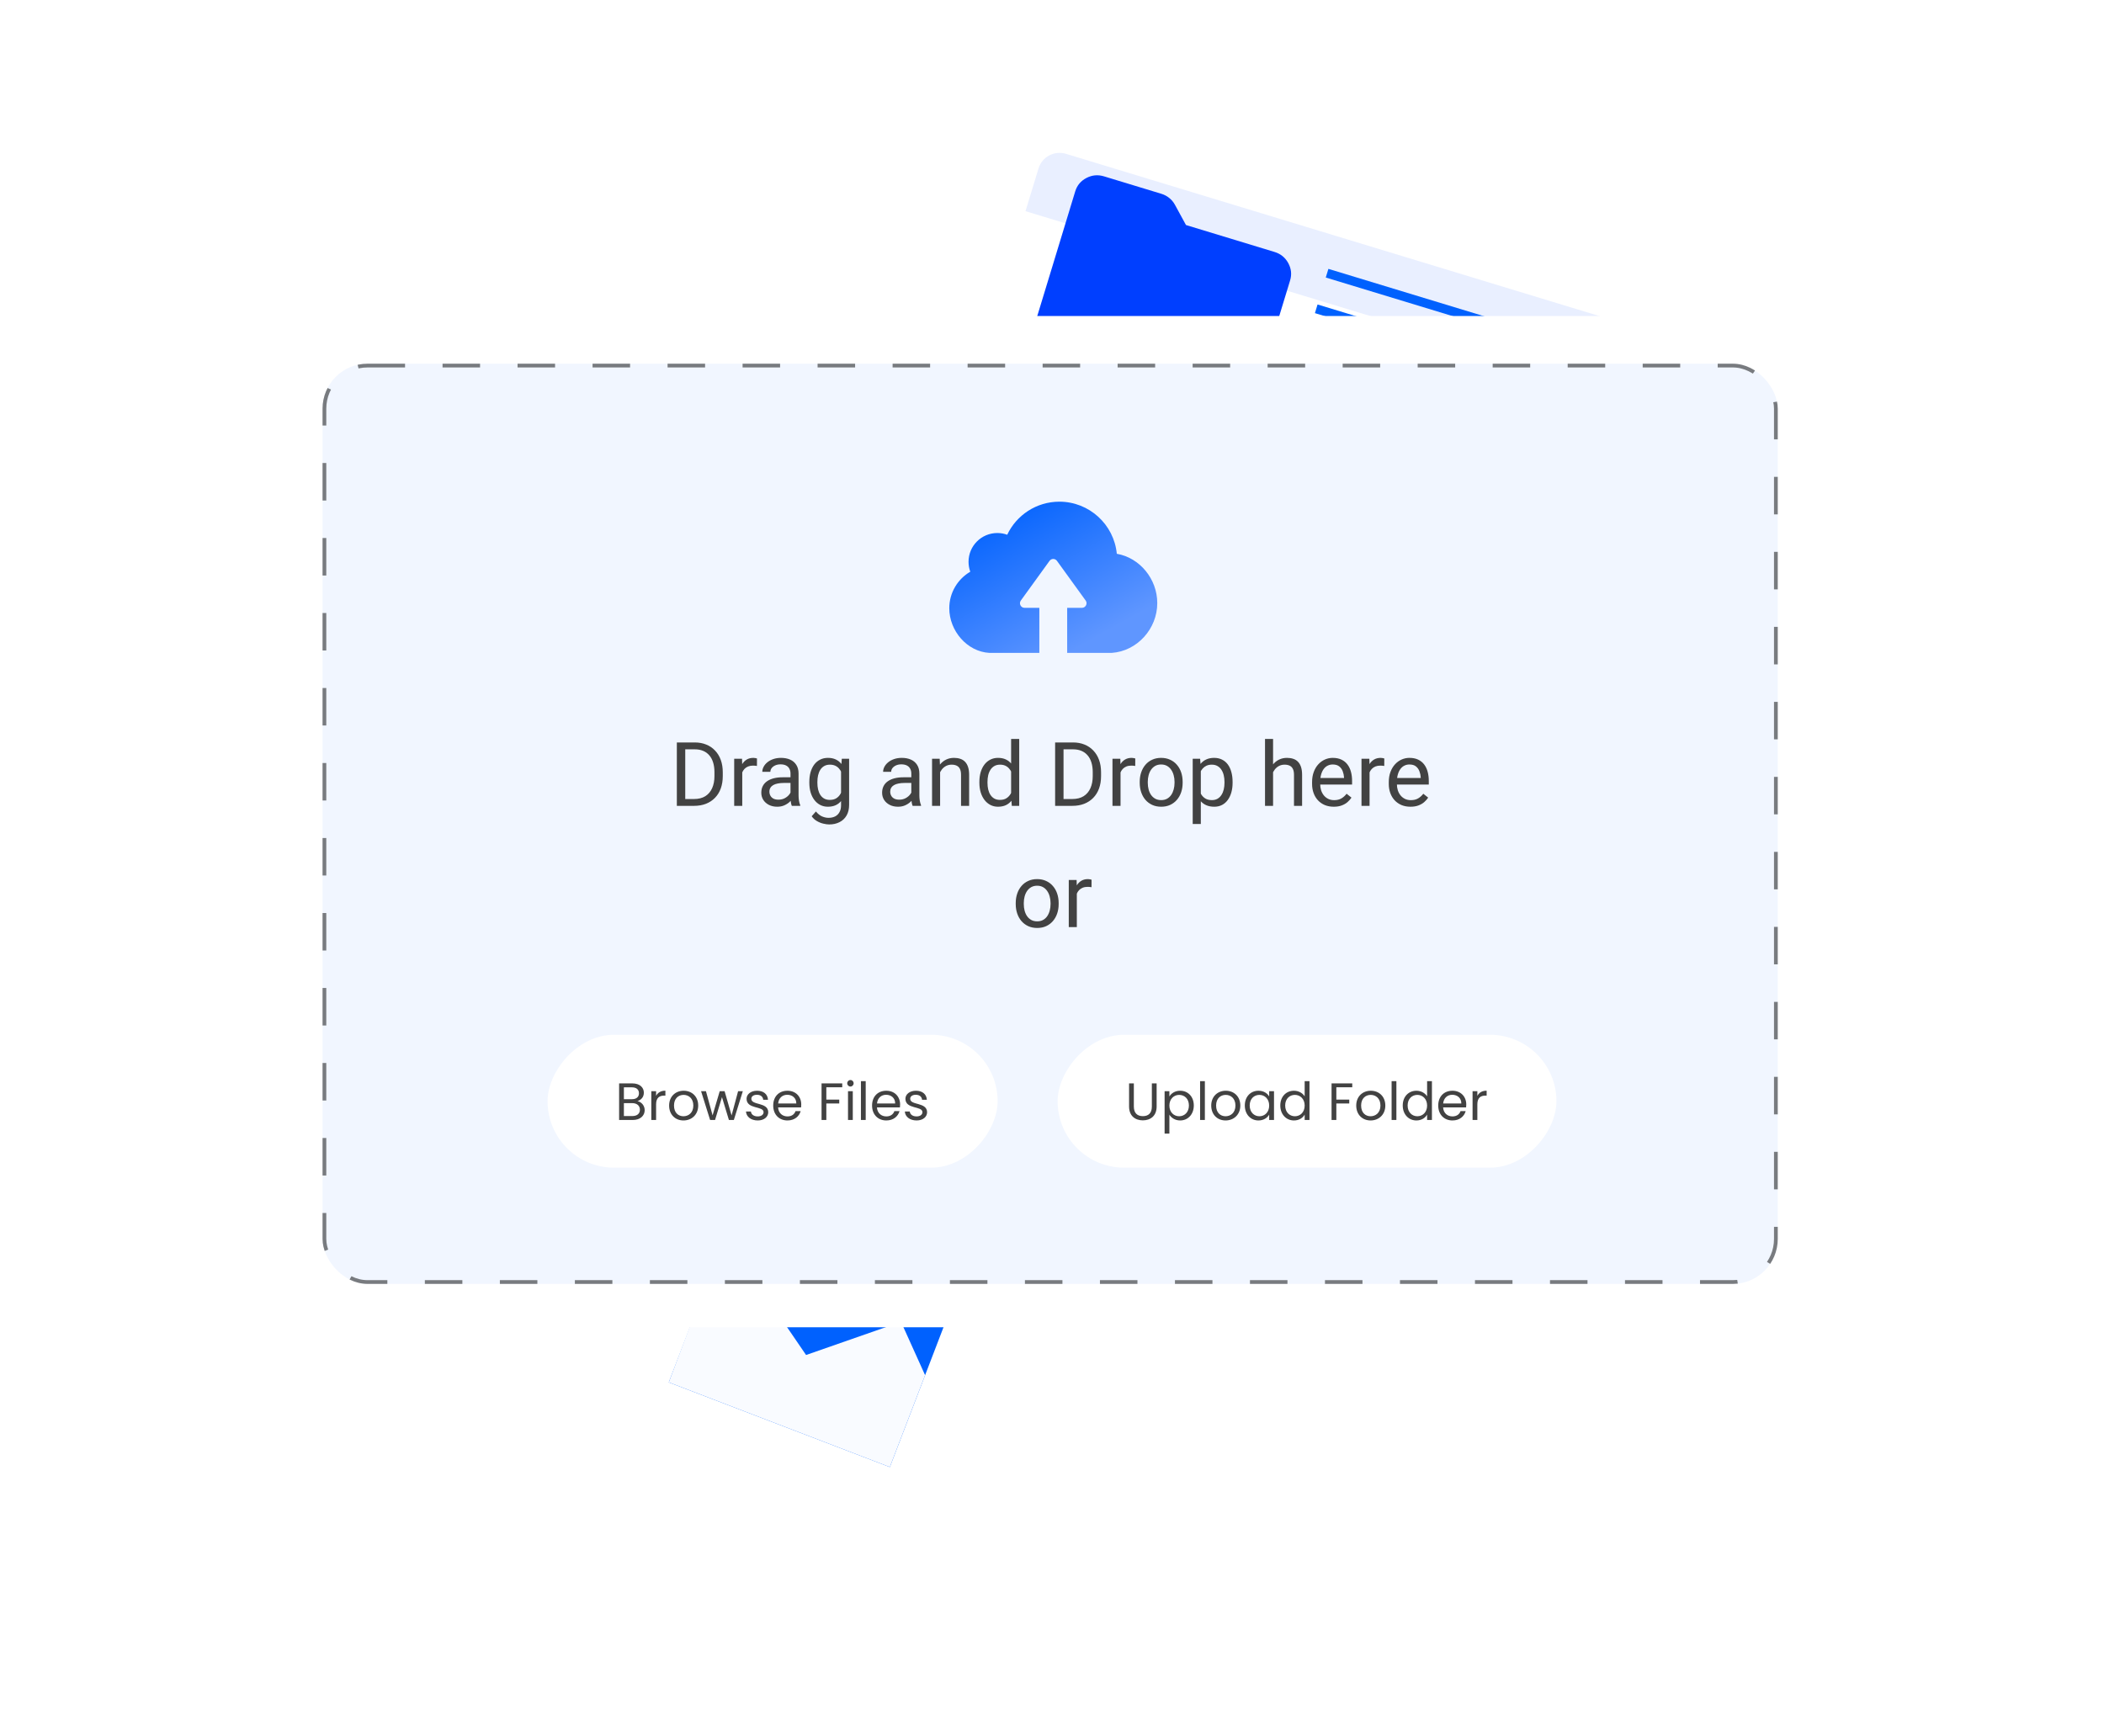 <svg width="561" height="463" viewBox="0 0 561 463" fill="none" xmlns="http://www.w3.org/2000/svg">
<g filter="url(#filter0_d_9116_16395)">
<path d="M442.871 65.272L283.412 16.772C280.762 15.966 277.959 17.46 277.152 20.109L233.702 162.774C232.895 165.423 234.39 168.224 237.041 169.03L396.499 217.53C399.15 218.336 401.952 216.842 402.759 214.193L446.209 71.528C447.016 68.879 445.521 66.078 442.871 65.272Z" fill="white"/>
<path d="M284.217 17.017L442.066 65.027C443.553 65.479 444.798 66.503 445.529 67.873C446.26 69.243 446.417 70.847 445.965 72.332L442.492 83.733L273.435 32.313L276.907 20.913C277.131 20.177 277.498 19.493 277.986 18.899C278.475 18.305 279.076 17.814 279.755 17.452C280.433 17.09 281.177 16.866 281.942 16.791C282.708 16.716 283.481 16.793 284.217 17.017Z" fill="#E9EFFF"/>
<path d="M268.372 110.229L332.208 129.645L332.91 127.338L269.075 107.922L268.372 110.229Z" fill="#0061FE"/>
<path d="M265.481 119.721L329.316 139.137L330.019 136.83L266.183 117.414L265.481 119.721Z" fill="#0061FE"/>
<path d="M262.585 129.225L326.421 148.641L327.123 146.334L263.288 126.918L262.585 129.225Z" fill="#0061FE"/>
<path d="M259.691 138.721L323.527 158.137L324.229 155.83L260.393 136.414L259.691 138.721Z" fill="#0061FE"/>
<path d="M288.716 157.933L320.634 167.641L321.337 165.334L289.419 155.626L288.716 157.933Z" fill="#0061FE"/>
<path d="M395.526 143.581L348.55 129.293C346.436 128.65 344.201 129.842 343.557 131.955L332.055 169.723C331.411 171.836 332.603 174.071 334.716 174.713L381.693 189.001C383.806 189.644 386.041 188.452 386.685 186.339L398.187 148.571C398.831 146.458 397.64 144.224 395.526 143.581Z" fill="#0061FE"/>
<path d="M334.979 159.811L354.56 153.415L363.455 164.635L385.73 155.039L392.434 167.464L385.519 190.17L330.889 173.554L334.979 159.811Z" fill="#E9EFFF"/>
<path d="M367.571 154.502C370.096 155.27 372.766 153.847 373.535 151.323C374.303 148.8 372.879 146.131 370.354 145.363C367.829 144.595 365.159 146.018 364.39 148.542C363.622 151.065 365.046 153.734 367.571 154.502Z" fill="#EBEBEB"/>
</g>
<path d="M418.035 91.115L354.199 71.699L353.496 74.006L417.332 93.421L418.035 91.115Z" fill="#0061FE"/>
<path d="M415.142 100.611L351.306 81.195L350.604 83.502L414.44 102.918L415.142 100.611Z" fill="#0061FE"/>
<path d="M412.248 110.115L348.412 90.699L347.71 93.006L411.545 112.421L412.248 110.115Z" fill="#0061FE"/>
<path d="M409.353 119.623L345.518 100.207L344.815 102.513L408.651 121.929L409.353 119.623Z" fill="#0061FE"/>
<path d="M374.542 119.411L342.624 109.703L341.922 112.01L373.839 121.717L374.542 119.411Z" fill="#0061FE"/>
<path d="M280.244 93.396C278.62 92.902 277.402 91.912 276.592 90.425C275.781 88.938 275.618 87.397 276.103 85.804L286.695 51.027C287.181 49.433 288.174 48.244 289.677 47.461C291.179 46.677 292.742 46.533 294.366 47.027L309.646 51.674C310.434 51.914 311.14 52.287 311.765 52.794C312.391 53.301 312.893 53.902 313.273 54.598L316.223 60.008L339.845 67.192C341.469 67.686 342.686 68.677 343.497 70.163C344.308 71.65 344.47 73.191 343.985 74.784L335.158 103.765C334.673 105.359 333.679 106.548 332.177 107.331C330.675 108.115 329.112 108.259 327.488 107.765L280.244 93.396Z" fill="#003FFF"/>
<g filter="url(#filter1_d_9116_16395)">
<path d="M310.282 233.975L138.231 168.028C135.371 166.932 132.163 168.36 131.067 171.218L71.986 325.149C70.889 328.007 72.318 331.213 75.178 332.309L247.229 398.256C250.089 399.352 253.296 397.924 254.393 395.066L313.474 241.134C314.571 238.276 313.142 235.071 310.282 233.975Z" fill="white"/>
<path d="M139.099 168.361L309.414 233.642C311.017 234.257 312.311 235.483 313.01 237.05C313.709 238.618 313.756 240.399 313.141 242.002L308.42 254.303L126.012 184.386L130.734 172.085C131.038 171.292 131.496 170.566 132.081 169.949C132.667 169.333 133.368 168.837 134.144 168.491C134.921 168.146 135.759 167.956 136.609 167.934C137.459 167.911 138.305 168.056 139.099 168.361Z" fill="#E9EFFF"/>
<path d="M280.801 260.689L211.924 234.289L210.969 236.778L279.845 263.178L280.801 260.689Z" fill="#0061FE"/>
<path d="M276.87 270.932L207.994 244.531L207.039 247.02L275.915 273.42L276.87 270.932Z" fill="#0061FE"/>
<path d="M272.932 281.189L204.055 254.789L203.1 257.278L271.977 283.678L272.932 281.189Z" fill="#0061FE"/>
<path d="M268.996 291.439L200.12 265.039L199.164 267.528L268.041 293.928L268.996 291.439Z" fill="#0061FE"/>
<path d="M230.626 288.485L196.188 275.285L195.232 277.774L229.671 290.974L230.626 288.485Z" fill="#0061FE"/>
<path d="M256.071 318.214L197.127 295.621L178.317 344.628L237.262 367.222L256.071 318.214Z" fill="#0061FE"/>
<path d="M183.903 329.791L205.997 324.268L214.929 337.337L240.244 328.496L246.665 342.721L237.262 367.22L178.318 344.627L183.903 329.791Z" fill="#F9FBFF"/>
<path d="M220.26 326.497C222.984 327.541 226.04 326.181 227.085 323.458C228.13 320.735 226.769 317.681 224.044 316.637C221.32 315.593 218.264 316.953 217.219 319.676C216.174 322.399 217.535 325.453 220.26 326.497Z" fill="#F9FBFF"/>
<path d="M198.298 227.328L139.354 204.734L120.544 253.742L179.489 276.335L198.298 227.328Z" fill="#0061FE"/>
<path d="M126.122 238.905L148.216 233.381L157.151 246.44L182.462 237.609L188.887 251.825L179.48 276.333L120.545 253.744L126.122 238.905Z" fill="#F9FBFF"/>
<path d="M162.479 235.602C165.204 236.647 168.259 235.286 169.304 232.563C170.349 229.841 168.988 226.787 166.263 225.742C163.539 224.698 160.483 226.059 159.438 228.782C158.393 231.504 159.754 234.558 162.479 235.602Z" fill="#F9FBFF"/>
</g>
<path d="M114.33 269.912L183.207 296.312L184.162 293.824L115.285 267.424L114.33 269.912Z" fill="#0061FE"/>
<path d="M110.396 280.158L179.273 306.559L180.228 304.07L111.351 277.67L110.396 280.158Z" fill="#0061FE"/>
<path d="M106.458 290.416L175.335 316.816L176.29 314.328L107.413 287.927L106.458 290.416Z" fill="#0061FE"/>
<path d="M102.528 300.654L171.404 327.055L172.359 324.566L103.483 298.166L102.528 300.654Z" fill="#0061FE"/>
<path d="M133.029 324.116L167.467 337.316L168.422 334.828L133.984 321.628L133.029 324.116Z" fill="#0061FE"/>
<g filter="url(#filter2_d_9116_16395)">
<path d="M468.234 80.269H92C80.954 80.269 72 89.224 72 100.27V329.936C72 340.981 80.954 349.936 92 349.936H468.234C479.279 349.936 488.234 340.981 488.234 329.936V100.27C488.234 89.224 479.279 80.269 468.234 80.269Z" fill="white"/>
</g>
<rect x="86" y="96.988" width="388.014" height="245.388" rx="12" fill="#186FFF" fill-opacity="0.06"/>
<rect x="86.5" y="97.488" width="387.014" height="244.388" rx="11.5" stroke="black" stroke-opacity="0.5" stroke-dasharray="10 10"/>
<path d="M185.047 214.896H181.515L181.538 213.073H185.047C186.256 213.073 187.263 212.82 188.068 212.317C188.874 211.807 189.478 211.094 189.881 210.181C190.292 209.259 190.497 208.184 190.497 206.953V205.919C190.497 204.951 190.381 204.092 190.148 203.341C189.916 202.583 189.575 201.943 189.126 201.425C188.677 200.898 188.127 200.5 187.476 200.229C186.833 199.958 186.093 199.823 185.256 199.823H181.445V197.988H185.256C186.364 197.988 187.375 198.173 188.289 198.545C189.203 198.909 189.99 199.439 190.648 200.136C191.314 200.825 191.826 201.661 192.182 202.644C192.538 203.62 192.717 204.719 192.717 205.942V206.953C192.717 208.176 192.538 209.279 192.182 210.262C191.826 211.238 191.311 212.07 190.637 212.759C189.97 213.448 189.165 213.978 188.219 214.35C187.282 214.713 186.225 214.896 185.047 214.896ZM182.711 197.988V214.896H180.469V197.988H182.711ZM197.911 204.305V214.896H195.761V202.331H197.853L197.911 204.305ZM201.839 202.261L201.827 204.258C201.649 204.22 201.478 204.196 201.316 204.189C201.161 204.173 200.983 204.166 200.781 204.166C200.285 204.166 199.848 204.243 199.468 204.397C199.088 204.553 198.767 204.769 198.503 205.048C198.24 205.327 198.031 205.66 197.876 206.047C197.729 206.426 197.632 206.844 197.585 207.301L196.981 207.649C196.981 206.891 197.055 206.178 197.202 205.512C197.357 204.847 197.593 204.258 197.911 203.747C198.229 203.229 198.631 202.826 199.119 202.54C199.615 202.245 200.204 202.099 200.886 202.099C201.041 202.099 201.219 202.118 201.42 202.157C201.622 202.187 201.761 202.222 201.839 202.261ZM210.775 212.747V206.279C210.775 205.783 210.674 205.354 210.472 204.99C210.279 204.618 209.984 204.332 209.589 204.131C209.194 203.929 208.706 203.829 208.125 203.829C207.583 203.829 207.106 203.922 206.696 204.108C206.293 204.293 205.975 204.537 205.743 204.839C205.518 205.141 205.406 205.466 205.406 205.815H203.256C203.256 205.366 203.372 204.92 203.605 204.479C203.837 204.038 204.17 203.639 204.604 203.283C205.046 202.919 205.573 202.633 206.185 202.423C206.804 202.207 207.494 202.099 208.253 202.099C209.167 202.099 209.973 202.254 210.67 202.563C211.375 202.873 211.925 203.341 212.32 203.968C212.723 204.587 212.924 205.366 212.924 206.302V212.155C212.924 212.573 212.959 213.018 213.029 213.49C213.106 213.963 213.219 214.369 213.366 214.71V214.896H211.123C211.015 214.648 210.93 214.319 210.868 213.909C210.806 213.49 210.775 213.103 210.775 212.747ZM211.146 207.278L211.17 208.787H208.997C208.385 208.787 207.839 208.837 207.358 208.938C206.878 209.031 206.475 209.174 206.15 209.368C205.824 209.562 205.576 209.806 205.406 210.1C205.236 210.386 205.15 210.723 205.15 211.11C205.15 211.504 205.239 211.865 205.418 212.19C205.596 212.515 205.863 212.774 206.219 212.968C206.584 213.154 207.029 213.247 207.556 213.247C208.214 213.247 208.795 213.107 209.299 212.828C209.802 212.55 210.201 212.209 210.496 211.807C210.798 211.404 210.96 211.013 210.984 210.634L211.902 211.667C211.848 211.993 211.7 212.352 211.46 212.747C211.22 213.142 210.898 213.521 210.496 213.885C210.101 214.241 209.628 214.54 209.078 214.779C208.536 215.012 207.924 215.128 207.242 215.128C206.39 215.128 205.642 214.961 204.999 214.628C204.364 214.296 203.868 213.85 203.512 213.293C203.163 212.728 202.989 212.097 202.989 211.4C202.989 210.727 203.121 210.135 203.384 209.623C203.647 209.105 204.027 208.675 204.523 208.334C205.019 207.986 205.615 207.723 206.312 207.545C207.01 207.367 207.788 207.278 208.648 207.278H211.146ZM224.452 202.331H226.404V214.628C226.404 215.735 226.179 216.68 225.73 217.462C225.281 218.244 224.653 218.836 223.847 219.239C223.049 219.649 222.128 219.854 221.082 219.854C220.648 219.854 220.137 219.784 219.548 219.645C218.967 219.513 218.394 219.285 217.828 218.96C217.27 218.643 216.802 218.213 216.422 217.671L217.549 216.393C218.076 217.028 218.626 217.47 219.199 217.717C219.78 217.965 220.354 218.089 220.919 218.089C221.601 218.089 222.19 217.961 222.685 217.706C223.181 217.45 223.565 217.071 223.836 216.567C224.115 216.072 224.254 215.461 224.254 214.733V205.095L224.452 202.331ZM215.795 208.752V208.508C215.795 207.549 215.907 206.678 216.132 205.896C216.364 205.106 216.693 204.429 217.119 203.864C217.553 203.299 218.076 202.865 218.688 202.563C219.3 202.254 219.989 202.099 220.756 202.099C221.547 202.099 222.236 202.238 222.825 202.516C223.421 202.787 223.925 203.186 224.335 203.713C224.754 204.231 225.083 204.858 225.323 205.594C225.563 206.33 225.73 207.162 225.823 208.091V209.159C225.738 210.08 225.571 210.909 225.323 211.644C225.083 212.38 224.754 213.006 224.335 213.525C223.925 214.044 223.421 214.442 222.825 214.721C222.228 214.992 221.531 215.128 220.733 215.128C219.982 215.128 219.3 214.969 218.688 214.651C218.084 214.334 217.565 213.889 217.131 213.316C216.697 212.744 216.364 212.07 216.132 211.296C215.907 210.514 215.795 209.666 215.795 208.752ZM217.944 208.508V208.752C217.944 209.379 218.006 209.968 218.13 210.517C218.262 211.067 218.459 211.551 218.723 211.969C218.994 212.387 219.339 212.716 219.757 212.956C220.175 213.189 220.675 213.305 221.256 213.305C221.969 213.305 222.558 213.154 223.022 212.852C223.487 212.55 223.855 212.151 224.126 211.655C224.405 211.16 224.622 210.622 224.777 210.042V207.243C224.692 206.817 224.56 206.406 224.382 206.012C224.212 205.609 223.987 205.253 223.708 204.944C223.437 204.626 223.1 204.374 222.697 204.189C222.294 204.003 221.822 203.91 221.279 203.91C220.691 203.91 220.183 204.034 219.757 204.282C219.339 204.522 218.994 204.854 218.723 205.28C218.459 205.698 218.262 206.186 218.13 206.743C218.006 207.293 217.944 207.882 217.944 208.508ZM242.986 212.747V206.279C242.986 205.783 242.886 205.354 242.684 204.99C242.491 204.618 242.196 204.332 241.801 204.131C241.406 203.929 240.918 203.829 240.337 203.829C239.795 203.829 239.318 203.922 238.907 204.108C238.505 204.293 238.187 204.537 237.955 204.839C237.73 205.141 237.618 205.466 237.618 205.815H235.468C235.468 205.366 235.584 204.92 235.816 204.479C236.049 204.038 236.382 203.639 236.816 203.283C237.257 202.919 237.784 202.633 238.396 202.423C239.016 202.207 239.705 202.099 240.464 202.099C241.378 202.099 242.184 202.254 242.881 202.563C243.587 202.873 244.137 203.341 244.532 203.968C244.934 204.587 245.136 205.366 245.136 206.302V212.155C245.136 212.573 245.171 213.018 245.24 213.49C245.318 213.963 245.43 214.369 245.577 214.71V214.896H243.335C243.226 214.648 243.141 214.319 243.079 213.909C243.017 213.49 242.986 213.103 242.986 212.747ZM243.358 207.278L243.381 208.787H241.208C240.596 208.787 240.05 208.837 239.569 208.938C239.089 209.031 238.687 209.174 238.362 209.368C238.036 209.562 237.788 209.806 237.618 210.1C237.447 210.386 237.362 210.723 237.362 211.11C237.362 211.504 237.451 211.865 237.629 212.19C237.807 212.515 238.074 212.774 238.431 212.968C238.795 213.154 239.24 213.247 239.767 213.247C240.426 213.247 241.007 213.107 241.511 212.828C242.014 212.55 242.413 212.209 242.707 211.807C243.009 211.404 243.172 211.013 243.195 210.634L244.113 211.667C244.059 211.993 243.912 212.352 243.672 212.747C243.431 213.142 243.11 213.521 242.707 213.885C242.312 214.241 241.84 214.54 241.29 214.779C240.747 215.012 240.135 215.128 239.453 215.128C238.601 215.128 237.854 214.961 237.211 214.628C236.576 214.296 236.08 213.85 235.723 213.293C235.375 212.728 235.201 212.097 235.201 211.4C235.201 210.727 235.332 210.135 235.596 209.623C235.859 209.105 236.239 208.675 236.734 208.334C237.23 207.986 237.827 207.723 238.524 207.545C239.221 207.367 239.999 207.278 240.86 207.278H243.358ZM250.667 205.013V214.896H248.517V202.331H250.551L250.667 205.013ZM250.156 208.137L249.261 208.102C249.269 207.243 249.397 206.449 249.644 205.722C249.892 204.986 250.241 204.347 250.691 203.806C251.139 203.264 251.674 202.845 252.294 202.551C252.921 202.249 253.615 202.099 254.374 202.099C254.994 202.099 255.552 202.184 256.047 202.354C256.543 202.516 256.966 202.78 257.314 203.144C257.67 203.507 257.941 203.98 258.127 204.56C258.313 205.133 258.406 205.834 258.406 206.662V214.896H256.245V206.639C256.245 205.981 256.148 205.454 255.954 205.06C255.761 204.657 255.478 204.367 255.106 204.189C254.734 204.003 254.277 203.91 253.735 203.91C253.2 203.91 252.712 204.022 252.27 204.247C251.837 204.471 251.461 204.781 251.144 205.176C250.834 205.57 250.59 206.024 250.412 206.534C250.241 207.038 250.156 207.572 250.156 208.137ZM269.597 212.457V197.059H271.758V214.896H269.783L269.597 212.457ZM261.137 208.752V208.508C261.137 207.549 261.253 206.678 261.485 205.896C261.726 205.106 262.063 204.429 262.497 203.864C262.938 203.299 263.461 202.865 264.065 202.563C264.677 202.254 265.359 202.099 266.111 202.099C266.901 202.099 267.59 202.238 268.179 202.516C268.775 202.787 269.279 203.186 269.69 203.713C270.108 204.231 270.437 204.858 270.677 205.594C270.918 206.33 271.084 207.162 271.177 208.091V209.159C271.092 210.08 270.925 210.909 270.677 211.644C270.437 212.38 270.108 213.006 269.69 213.525C269.279 214.044 268.775 214.442 268.179 214.721C267.582 214.992 266.885 215.128 266.088 215.128C265.352 215.128 264.677 214.969 264.065 214.651C263.461 214.334 262.938 213.889 262.497 213.316C262.063 212.744 261.726 212.07 261.485 211.296C261.253 210.514 261.137 209.666 261.137 208.752ZM263.299 208.508V208.752C263.299 209.379 263.36 209.968 263.485 210.517C263.616 211.067 263.817 211.551 264.089 211.969C264.36 212.387 264.704 212.716 265.123 212.956C265.541 213.189 266.041 213.305 266.622 213.305C267.335 213.305 267.92 213.154 268.376 212.852C268.841 212.55 269.213 212.151 269.492 211.655C269.771 211.16 269.988 210.622 270.143 210.042V207.243C270.05 206.817 269.914 206.406 269.736 206.012C269.566 205.609 269.341 205.253 269.062 204.944C268.791 204.626 268.454 204.374 268.051 204.189C267.656 204.003 267.187 203.91 266.645 203.91C266.056 203.91 265.549 204.034 265.123 204.282C264.704 204.522 264.36 204.854 264.089 205.28C263.817 205.698 263.616 206.186 263.485 206.743C263.36 207.293 263.299 207.882 263.299 208.508ZM285.912 214.896H282.379L282.402 213.073H285.912C287.12 213.073 288.127 212.82 288.933 212.317C289.739 211.807 290.343 211.094 290.746 210.181C291.156 209.259 291.362 208.184 291.362 206.953V205.919C291.362 204.951 291.246 204.092 291.013 203.341C290.781 202.583 290.44 201.943 289.99 201.425C289.541 200.898 288.991 200.5 288.34 200.229C287.697 199.958 286.957 199.823 286.121 199.823H282.309V197.988H286.121C287.228 197.988 288.239 198.173 289.154 198.545C290.068 198.909 290.854 199.439 291.513 200.136C292.179 200.825 292.69 201.661 293.046 202.644C293.403 203.62 293.581 204.719 293.581 205.942V206.953C293.581 208.176 293.403 209.279 293.046 210.262C292.69 211.238 292.175 212.07 291.501 212.759C290.835 213.448 290.029 213.978 289.084 214.35C288.146 214.713 287.089 214.896 285.912 214.896ZM283.576 197.988V214.896H281.333V197.988H283.576ZM298.775 204.305V214.896H296.626V202.331H298.717L298.775 204.305ZM302.703 202.261L302.691 204.258C302.513 204.22 302.343 204.196 302.18 204.189C302.025 204.173 301.847 204.166 301.645 204.166C301.15 204.166 300.712 204.243 300.333 204.397C299.953 204.553 299.632 204.769 299.368 205.048C299.105 205.327 298.896 205.66 298.74 206.047C298.594 206.426 298.496 206.844 298.45 207.301L297.846 207.649C297.846 206.891 297.919 206.178 298.067 205.512C298.222 204.847 298.458 204.258 298.775 203.747C299.093 203.229 299.496 202.826 299.984 202.54C300.48 202.245 301.068 202.099 301.75 202.099C301.905 202.099 302.083 202.118 302.284 202.157C302.486 202.187 302.625 202.222 302.703 202.261ZM303.889 208.752V208.485C303.889 207.579 304.02 206.74 304.283 205.966C304.547 205.183 304.927 204.506 305.422 203.933C305.918 203.352 306.518 202.903 307.223 202.586C307.928 202.261 308.719 202.099 309.594 202.099C310.477 202.099 311.271 202.261 311.976 202.586C312.689 202.903 313.293 203.352 313.789 203.933C314.293 204.506 314.676 205.183 314.939 205.966C315.203 206.74 315.334 207.579 315.334 208.485V208.752C315.334 209.658 315.203 210.498 314.939 211.272C314.676 212.046 314.293 212.724 313.789 213.305C313.293 213.877 312.693 214.326 311.988 214.651C311.29 214.969 310.5 215.128 309.617 215.128C308.734 215.128 307.94 214.969 307.235 214.651C306.53 214.326 305.925 213.877 305.422 213.305C304.927 212.724 304.547 212.046 304.283 211.272C304.02 210.498 303.889 209.658 303.889 208.752ZM306.038 208.485V208.752C306.038 209.379 306.111 209.972 306.259 210.529C306.406 211.079 306.627 211.567 306.921 211.993C307.223 212.418 307.599 212.755 308.048 213.003C308.498 213.242 309.021 213.363 309.617 213.363C310.206 213.363 310.721 213.242 311.162 213.003C311.612 212.755 311.984 212.418 312.278 211.993C312.572 211.567 312.793 211.079 312.941 210.529C313.095 209.972 313.173 209.379 313.173 208.752V208.485C313.173 207.866 313.095 207.282 312.941 206.732C312.793 206.175 312.569 205.683 312.266 205.257C311.972 204.824 311.6 204.483 311.151 204.235C310.709 203.987 310.19 203.864 309.594 203.864C309.005 203.864 308.486 203.987 308.036 204.235C307.595 204.483 307.223 204.824 306.921 205.257C306.627 205.683 306.406 206.175 306.259 206.732C306.111 207.282 306.038 207.866 306.038 208.485ZM320.18 204.746V219.726H318.018V202.331H319.994L320.18 204.746ZM328.651 208.508V208.752C328.651 209.666 328.543 210.514 328.326 211.296C328.109 212.07 327.791 212.744 327.373 213.316C326.962 213.889 326.455 214.334 325.851 214.651C325.247 214.969 324.553 215.128 323.77 215.128C322.973 215.128 322.268 214.996 321.656 214.733C321.044 214.47 320.525 214.086 320.099 213.583C319.673 213.08 319.332 212.476 319.076 211.772C318.828 211.067 318.658 210.274 318.565 209.391V208.091C318.658 207.162 318.832 206.33 319.088 205.594C319.344 204.858 319.68 204.231 320.099 203.713C320.525 203.186 321.04 202.787 321.644 202.516C322.249 202.238 322.946 202.099 323.735 202.099C324.526 202.099 325.227 202.254 325.839 202.563C326.451 202.865 326.966 203.299 327.384 203.864C327.803 204.429 328.117 205.106 328.326 205.896C328.543 206.678 328.651 207.549 328.651 208.508ZM326.49 208.752V208.508C326.49 207.882 326.424 207.293 326.292 206.743C326.16 206.186 325.955 205.698 325.677 205.28C325.405 204.854 325.057 204.522 324.63 204.282C324.204 204.034 323.697 203.91 323.108 203.91C322.566 203.91 322.093 204.003 321.691 204.189C321.295 204.374 320.958 204.626 320.679 204.944C320.401 205.253 320.172 205.609 319.994 206.012C319.824 206.406 319.696 206.817 319.611 207.243V210.251C319.766 210.793 319.982 211.303 320.261 211.783C320.54 212.255 320.912 212.639 321.377 212.933C321.842 213.219 322.426 213.363 323.132 213.363C323.712 213.363 324.212 213.242 324.63 213.003C325.057 212.755 325.405 212.418 325.677 211.993C325.955 211.567 326.16 211.079 326.292 210.529C326.424 209.972 326.49 209.379 326.49 208.752ZM339.446 197.059V214.896H337.297V197.059H339.446ZM338.935 208.137L338.041 208.102C338.048 207.243 338.176 206.449 338.424 205.722C338.672 204.986 339.021 204.347 339.469 203.806C339.919 203.264 340.454 202.845 341.074 202.551C341.701 202.249 342.394 202.099 343.153 202.099C343.773 202.099 344.331 202.184 344.827 202.354C345.322 202.516 345.744 202.78 346.093 203.144C346.45 203.507 346.721 203.98 346.907 204.56C347.093 205.133 347.186 205.834 347.186 206.662V214.896H345.024V206.639C345.024 205.981 344.927 205.454 344.734 205.06C344.54 204.657 344.258 204.367 343.886 204.189C343.514 204.003 343.057 203.91 342.514 203.91C341.98 203.91 341.492 204.022 341.05 204.247C340.616 204.471 340.24 204.781 339.923 205.176C339.613 205.57 339.369 206.024 339.191 206.534C339.021 207.038 338.935 207.572 338.935 208.137ZM355.622 215.128C354.746 215.128 353.953 214.98 353.24 214.686C352.535 214.384 351.926 213.963 351.415 213.421C350.912 212.879 350.524 212.236 350.254 211.493C349.982 210.75 349.847 209.937 349.847 209.055V208.566C349.847 207.545 349.998 206.635 350.3 205.838C350.602 205.032 351.013 204.351 351.531 203.794C352.051 203.236 352.639 202.815 353.298 202.528C353.956 202.242 354.638 202.099 355.343 202.099C356.241 202.099 357.017 202.254 357.667 202.563C358.326 202.873 358.864 203.306 359.282 203.864C359.701 204.413 360.01 205.064 360.212 205.815C360.413 206.557 360.514 207.37 360.514 208.253V209.217H351.125V207.463H358.364V207.301C358.333 206.743 358.217 206.202 358.015 205.675C357.822 205.148 357.512 204.715 357.086 204.374C356.66 204.034 356.079 203.864 355.343 203.864C354.855 203.864 354.406 203.968 353.995 204.177C353.584 204.379 353.232 204.68 352.938 205.083C352.644 205.486 352.415 205.977 352.252 206.557C352.089 207.138 352.008 207.808 352.008 208.566V209.055C352.008 209.65 352.089 210.212 352.252 210.738C352.423 211.257 352.667 211.714 352.984 212.109C353.31 212.503 353.701 212.813 354.158 213.038C354.622 213.262 355.149 213.374 355.738 213.374C356.497 213.374 357.14 213.219 357.667 212.91C358.194 212.6 358.655 212.186 359.05 211.667L360.351 212.701C360.08 213.111 359.736 213.502 359.317 213.874C358.899 214.245 358.384 214.547 357.771 214.779C357.168 215.012 356.451 215.128 355.622 215.128ZM365.174 204.305V214.896H363.024V202.331H365.116L365.174 204.305ZM369.102 202.261L369.09 204.258C368.912 204.22 368.741 204.196 368.579 204.189C368.424 204.173 368.245 204.166 368.044 204.166C367.548 204.166 367.111 204.243 366.731 204.397C366.351 204.553 366.03 204.769 365.767 205.048C365.503 205.327 365.294 205.66 365.139 206.047C364.992 206.426 364.895 206.844 364.848 207.301L364.244 207.649C364.244 206.891 364.318 206.178 364.465 205.512C364.62 204.847 364.856 204.258 365.174 203.747C365.491 203.229 365.895 202.826 366.383 202.54C366.878 202.245 367.467 202.099 368.149 202.099C368.303 202.099 368.482 202.118 368.683 202.157C368.884 202.187 369.024 202.222 369.102 202.261ZM376.074 215.128C375.198 215.128 374.404 214.98 373.691 214.686C372.987 214.384 372.379 213.963 371.867 213.421C371.364 212.879 370.976 212.236 370.705 211.493C370.434 210.75 370.298 209.937 370.298 209.055V208.566C370.298 207.545 370.449 206.635 370.751 205.838C371.054 205.032 371.464 204.351 371.984 203.794C372.502 203.236 373.091 202.815 373.749 202.528C374.408 202.242 375.09 202.099 375.795 202.099C376.694 202.099 377.468 202.254 378.119 202.563C378.777 202.873 379.316 203.306 379.734 203.864C380.152 204.413 380.463 205.064 380.664 205.815C380.865 206.557 380.966 207.37 380.966 208.253V209.217H371.577V207.463H378.816V207.301C378.785 206.743 378.669 206.202 378.468 205.675C378.274 205.148 377.964 204.715 377.538 204.374C377.112 204.034 376.531 203.864 375.795 203.864C375.307 203.864 374.857 203.968 374.447 204.177C374.036 204.379 373.684 204.68 373.389 205.083C373.095 205.486 372.867 205.977 372.704 206.557C372.541 207.138 372.46 207.808 372.46 208.566V209.055C372.46 209.65 372.541 210.212 372.704 210.738C372.874 211.257 373.118 211.714 373.436 212.109C373.761 212.503 374.153 212.813 374.61 213.038C375.075 213.262 375.601 213.374 376.19 213.374C376.949 213.374 377.592 213.219 378.119 212.91C378.646 212.6 379.107 212.186 379.502 211.667L380.803 212.701C380.532 213.111 380.187 213.502 379.769 213.874C379.351 214.245 378.835 214.547 378.224 214.779C377.619 215.012 376.903 215.128 376.074 215.128Z" fill="#424242"/>
<path d="M270.829 241.084V240.816C270.829 239.911 270.961 239.071 271.224 238.297C271.488 237.514 271.867 236.838 272.363 236.265C272.859 235.684 273.459 235.235 274.164 234.917C274.869 234.592 275.659 234.43 276.535 234.43C277.418 234.43 278.212 234.592 278.917 234.917C279.63 235.235 280.234 235.684 280.73 236.265C281.233 236.838 281.617 237.514 281.88 238.297C282.143 239.071 282.275 239.911 282.275 240.816V241.084C282.275 241.989 282.143 242.83 281.88 243.604C281.617 244.378 281.233 245.055 280.73 245.636C280.234 246.208 279.634 246.658 278.928 246.983C278.232 247.3 277.441 247.459 276.558 247.459C275.675 247.459 274.881 247.3 274.176 246.983C273.471 246.658 272.867 246.208 272.363 245.636C271.867 245.055 271.488 244.378 271.224 243.604C270.961 242.83 270.829 241.989 270.829 241.084ZM272.979 240.816V241.084C272.979 241.711 273.053 242.303 273.199 242.86C273.347 243.41 273.568 243.898 273.862 244.324C274.164 244.749 274.54 245.086 274.99 245.334C275.438 245.574 275.961 245.694 276.558 245.694C277.147 245.694 277.662 245.574 278.104 245.334C278.553 245.086 278.925 244.749 279.219 244.324C279.514 243.898 279.734 243.41 279.881 242.86C280.036 242.303 280.114 241.711 280.114 241.084V240.816C280.114 240.197 280.036 239.613 279.881 239.063C279.734 238.506 279.509 238.014 279.207 237.588C278.913 237.155 278.541 236.814 278.092 236.566C277.65 236.319 277.131 236.195 276.535 236.195C275.946 236.195 275.427 236.319 274.978 236.566C274.536 236.814 274.164 237.155 273.862 237.588C273.568 238.014 273.347 238.506 273.199 239.063C273.053 239.613 272.979 240.197 272.979 240.816ZM287.121 236.636V247.227H284.971V234.662H287.063L287.121 236.636ZM291.049 234.592L291.037 236.59C290.858 236.551 290.689 236.527 290.526 236.52C290.371 236.504 290.192 236.497 289.991 236.497C289.495 236.497 289.058 236.574 288.678 236.729C288.299 236.884 287.977 237.101 287.714 237.379C287.45 237.658 287.241 237.991 287.086 238.378C286.939 238.757 286.842 239.176 286.796 239.632L286.191 239.98C286.191 239.222 286.265 238.51 286.412 237.843C286.567 237.178 286.803 236.59 287.121 236.079C287.438 235.56 287.841 235.158 288.329 234.871C288.825 234.577 289.414 234.43 290.096 234.43C290.25 234.43 290.429 234.449 290.631 234.488C290.832 234.518 290.971 234.553 291.049 234.592Z" fill="#424242"/>
<g clip-path="url(#clip0_9116_16395)">
<path d="M296.444 174.105H287.48H285.067H284.546V162.091H288.478C289.475 162.091 290.064 160.958 289.475 160.143L281.826 149.567C281.339 148.887 280.33 148.887 279.843 149.567L272.194 160.143C271.605 160.958 272.183 162.091 273.192 162.091H277.124V174.105H276.602H274.189H263.798C257.849 173.777 253.112 168.217 253.112 162.193C253.112 158.037 255.367 154.413 258.71 152.454C258.404 151.628 258.245 150.744 258.245 149.816C258.245 145.569 261.679 142.138 265.928 142.138C266.846 142.138 267.73 142.297 268.557 142.603C271.016 137.394 276.319 133.781 282.483 133.781C290.461 133.793 297.033 139.896 297.781 147.676C303.911 148.729 308.568 154.402 308.568 160.823C308.568 167.685 303.22 173.63 296.444 174.105Z" fill="url(#paint0_linear_9116_16395)"/>
</g>
<rect width="120" height="35.435" rx="17.718" transform="matrix(-1 0 0 1 266 275.945)" fill="white"/>
<path d="M170.622 295.92C170.622 294.842 169.81 294.17 168.564 294.17H166.352V297.614H168.606C169.866 297.614 170.622 296.984 170.622 295.92ZM170.37 291.538C170.37 290.572 169.712 289.956 168.466 289.956H166.352V293.12H168.494C169.684 293.12 170.37 292.532 170.37 291.538ZM171.896 296.046C171.896 297.516 170.734 298.664 168.718 298.664H165.078V288.906H168.578C170.636 288.906 171.672 290.026 171.672 291.384C171.672 292.616 170.902 293.33 169.964 293.638C171.028 293.82 171.896 294.842 171.896 296.046ZM174.938 294.492V298.664H173.664V290.992H174.938V292.238C175.372 291.384 176.198 290.852 177.416 290.852V292.168H177.08C175.862 292.168 174.938 292.714 174.938 294.492ZM186.167 294.814C186.167 297.25 184.417 298.79 182.233 298.79C180.063 298.79 178.411 297.25 178.411 294.814C178.411 292.392 180.119 290.866 182.289 290.866C184.473 290.866 186.167 292.392 186.167 294.814ZM179.713 294.814C179.713 296.76 180.903 297.67 182.233 297.67C183.563 297.67 184.865 296.76 184.865 294.814C184.865 292.882 183.591 291.972 182.275 291.972C180.931 291.972 179.713 292.882 179.713 294.814ZM189.34 298.664L186.932 290.992H188.234L189.998 297.432L191.902 290.992H193.204L195.066 297.446L196.802 290.992H198.062L195.668 298.664H194.352L192.504 292.574L190.656 298.664H189.34ZM204.842 296.578C204.842 297.838 203.736 298.79 202.042 298.79C200.25 298.79 198.99 297.81 198.906 296.41H200.222C200.292 297.152 200.95 297.712 202.028 297.712C203.036 297.712 203.596 297.208 203.596 296.578C203.596 294.87 199.06 295.864 199.06 293.008C199.06 291.832 200.166 290.866 201.874 290.866C203.568 290.866 204.688 291.776 204.772 293.274H203.498C203.442 292.504 202.854 291.944 201.832 291.944C200.894 291.944 200.334 292.392 200.334 293.008C200.334 294.828 204.786 293.834 204.842 296.578ZM209.903 291.944C208.657 291.944 207.62 292.77 207.481 294.268H212.325C212.339 292.77 211.219 291.944 209.903 291.944ZM213.487 296.298C213.095 297.698 211.863 298.79 209.959 298.79C207.775 298.79 206.165 297.25 206.165 294.814C206.165 292.392 207.719 290.866 209.959 290.866C212.185 290.866 213.641 292.434 213.641 294.534C213.641 294.814 213.627 295.038 213.599 295.304H207.467C207.565 296.858 208.657 297.712 209.959 297.712C211.107 297.712 211.835 297.124 212.115 296.298H213.487ZM219.055 298.664V288.906H224.571V289.942H220.329V293.232H223.773V294.268H220.329V298.664H219.055ZM226.109 298.664V290.992H227.383V298.664H226.109ZM226.767 289.746C226.277 289.746 225.899 289.368 225.899 288.878C225.899 288.388 226.277 288.01 226.767 288.01C227.229 288.01 227.607 288.388 227.607 288.878C227.607 289.368 227.229 289.746 226.767 289.746ZM229.555 298.664V288.304H230.829V298.664H229.555ZM236.262 291.944C235.016 291.944 233.98 292.77 233.84 294.268H238.684C238.698 292.77 237.578 291.944 236.262 291.944ZM239.846 296.298C239.454 297.698 238.222 298.79 236.318 298.79C234.134 298.79 232.524 297.25 232.524 294.814C232.524 292.392 234.078 290.866 236.318 290.866C238.544 290.866 240 292.434 240 294.534C240 294.814 239.986 295.038 239.958 295.304H233.826C233.924 296.858 235.016 297.712 236.318 297.712C237.466 297.712 238.194 297.124 238.474 296.298H239.846ZM247.198 296.578C247.198 297.838 246.092 298.79 244.398 298.79C242.606 298.79 241.346 297.81 241.262 296.41H242.578C242.648 297.152 243.306 297.712 244.384 297.712C245.392 297.712 245.952 297.208 245.952 296.578C245.952 294.87 241.416 295.864 241.416 293.008C241.416 291.832 242.522 290.866 244.23 290.866C245.924 290.866 247.044 291.776 247.128 293.274H245.854C245.798 292.504 245.21 291.944 244.188 291.944C243.25 291.944 242.69 292.392 242.69 293.008C242.69 294.828 247.142 293.834 247.198 296.578Z" fill="#424242"/>
<rect width="133" height="35.435" rx="17.718" transform="matrix(-1 0 0 1 415 275.945)" fill="white"/>
<path d="M301.05 295.066V288.906H302.324V295.08C302.324 296.872 303.29 297.642 304.732 297.642C306.174 297.642 307.126 296.872 307.126 295.08V288.906H308.4V295.066C308.4 297.6 306.734 298.762 304.718 298.762C302.702 298.762 301.05 297.6 301.05 295.066ZM311.799 292.406C312.261 291.594 313.269 290.866 314.669 290.866C316.727 290.866 318.309 292.406 318.309 294.8C318.309 297.18 316.727 298.79 314.669 298.79C313.269 298.79 312.275 298.034 311.799 297.25V302.304H310.525V290.992H311.799V292.406ZM317.007 294.8C317.007 292.994 315.817 291.972 314.403 291.972C313.017 291.972 311.799 293.036 311.799 294.814C311.799 296.62 313.017 297.67 314.403 297.67C315.817 297.67 317.007 296.606 317.007 294.8ZM319.986 298.664V288.304H321.26V298.664H319.986ZM330.712 294.814C330.712 297.25 328.962 298.79 326.778 298.79C324.608 298.79 322.956 297.25 322.956 294.814C322.956 292.392 324.664 290.866 326.834 290.866C329.018 290.866 330.712 292.392 330.712 294.814ZM324.258 294.814C324.258 296.76 325.448 297.67 326.778 297.67C328.108 297.67 329.41 296.76 329.41 294.814C329.41 292.882 328.136 291.972 326.82 291.972C325.476 291.972 324.258 292.882 324.258 294.814ZM331.911 294.8C331.911 292.406 333.493 290.866 335.551 290.866C336.979 290.866 337.959 291.594 338.407 292.392V290.992H339.695V298.664H338.407V297.236C337.945 298.062 336.951 298.79 335.537 298.79C333.493 298.79 331.911 297.18 331.911 294.8ZM338.407 294.814C338.407 293.036 337.203 291.972 335.803 291.972C334.403 291.972 333.213 292.994 333.213 294.8C333.213 296.606 334.403 297.67 335.803 297.67C337.203 297.67 338.407 296.62 338.407 294.814ZM341.372 294.8C341.372 292.406 342.954 290.866 345.026 290.866C346.23 290.866 347.336 291.482 347.868 292.364V288.304H349.156V298.664H347.868V297.222C347.406 298.076 346.412 298.79 345.012 298.79C342.954 298.79 341.372 297.18 341.372 294.8ZM347.868 294.814C347.868 293.036 346.664 291.972 345.264 291.972C343.864 291.972 342.674 292.994 342.674 294.8C342.674 296.606 343.864 297.67 345.264 297.67C346.664 297.67 347.868 296.62 347.868 294.814ZM355.041 298.664V288.906H360.557V289.942H356.315V293.232H359.759V294.268H356.315V298.664H355.041ZM369.376 294.814C369.376 297.25 367.626 298.79 365.442 298.79C363.272 298.79 361.62 297.25 361.62 294.814C361.62 292.392 363.328 290.866 365.498 290.866C367.682 290.866 369.376 292.392 369.376 294.814ZM362.922 294.814C362.922 296.76 364.112 297.67 365.442 297.67C366.772 297.67 368.074 296.76 368.074 294.814C368.074 292.882 366.8 291.972 365.484 291.972C364.14 291.972 362.922 292.882 362.922 294.814ZM371.051 298.664V288.304H372.325V298.664H371.051ZM374.02 294.8C374.02 292.406 375.602 290.866 377.674 290.866C378.878 290.866 379.984 291.482 380.516 292.364V288.304H381.804V298.664H380.516V297.222C380.054 298.076 379.06 298.79 377.66 298.79C375.602 298.79 374.02 297.18 374.02 294.8ZM380.516 294.814C380.516 293.036 379.312 291.972 377.912 291.972C376.512 291.972 375.322 292.994 375.322 294.8C375.322 296.606 376.512 297.67 377.912 297.67C379.312 297.67 380.516 296.62 380.516 294.814ZM387.219 291.944C385.973 291.944 384.937 292.77 384.797 294.268H389.641C389.655 292.77 388.535 291.944 387.219 291.944ZM390.803 296.298C390.411 297.698 389.179 298.79 387.275 298.79C385.091 298.79 383.481 297.25 383.481 294.814C383.481 292.392 385.035 290.866 387.275 290.866C389.501 290.866 390.957 292.434 390.957 294.534C390.957 294.814 390.943 295.038 390.915 295.304H384.783C384.881 296.858 385.973 297.712 387.275 297.712C388.423 297.712 389.151 297.124 389.431 296.298H390.803ZM393.913 294.492V298.664H392.639V290.992H393.913V292.238C394.347 291.384 395.173 290.852 396.391 290.852V292.168H396.055C394.837 292.168 393.913 292.714 393.913 294.492Z" fill="#424242"/>
<defs>
<filter id="filter0_d_9116_16395" x="193.483" y="0.555" width="292.945" height="281.195" filterUnits="userSpaceOnUse" color-interpolation-filters="sRGB">
<feFlood flood-opacity="0" result="BackgroundImageFix"/>
<feColorMatrix in="SourceAlpha" type="matrix" values="0 0 0 0 0 0 0 0 0 0 0 0 0 0 0 0 0 0 127 0" result="hardAlpha"/>
<feOffset dy="24"/>
<feGaussianBlur stdDeviation="20"/>
<feColorMatrix type="matrix" values="0 0 0 0 0.376 0 0 0 0 0.38 0 0 0 0 0.439 0 0 0 0.08 0"/>
<feBlend mode="normal" in2="BackgroundImageFix" result="effect1_dropShadow_9116_16395"/>
<feBlend mode="normal" in="SourceGraphic" in2="effect1_dropShadow_9116_16395" result="shape"/>
</filter>
<filter id="filter1_d_9116_16395" x="31.617" y="151.66" width="322.227" height="310.965" filterUnits="userSpaceOnUse" color-interpolation-filters="sRGB">
<feFlood flood-opacity="0" result="BackgroundImageFix"/>
<feColorMatrix in="SourceAlpha" type="matrix" values="0 0 0 0 0 0 0 0 0 0 0 0 0 0 0 0 0 0 127 0" result="hardAlpha"/>
<feOffset dy="24"/>
<feGaussianBlur stdDeviation="20"/>
<feColorMatrix type="matrix" values="0 0 0 0 0.376 0 0 0 0 0.38 0 0 0 0 0.439 0 0 0 0.08 0"/>
<feBlend mode="normal" in2="BackgroundImageFix" result="effect1_dropShadow_9116_16395"/>
<feBlend mode="normal" in="SourceGraphic" in2="effect1_dropShadow_9116_16395" result="shape"/>
</filter>
<filter id="filter2_d_9116_16395" x="0" y="12.27" width="560.233" height="413.668" filterUnits="userSpaceOnUse" color-interpolation-filters="sRGB">
<feFlood flood-opacity="0" result="BackgroundImageFix"/>
<feColorMatrix in="SourceAlpha" type="matrix" values="0 0 0 0 0 0 0 0 0 0 0 0 0 0 0 0 0 0 127 0" result="hardAlpha"/>
<feOffset dy="4"/>
<feGaussianBlur stdDeviation="36"/>
<feComposite in2="hardAlpha" operator="out"/>
<feColorMatrix type="matrix" values="0 0 0 0 0.29 0 0 0 0 0.545 0 0 0 0 1 0 0 0 0.2 0"/>
<feBlend mode="normal" in2="BackgroundImageFix" result="effect1_dropShadow_9116_16395"/>
<feBlend mode="normal" in="SourceGraphic" in2="effect1_dropShadow_9116_16395" result="shape"/>
</filter>
<linearGradient id="paint0_linear_9116_16395" x1="262.446" y1="136.123" x2="283.94" y2="174.659" gradientUnits="userSpaceOnUse">
<stop stop-color="#0061FE"/>
<stop offset="1" stop-color="#5F96FF"/>
</linearGradient>
<clipPath id="clip0_9116_16395">
<rect width="55.456" height="55.419" fill="white" transform="translate(253.112 126.234)"/>
</clipPath>
</defs>
</svg>
